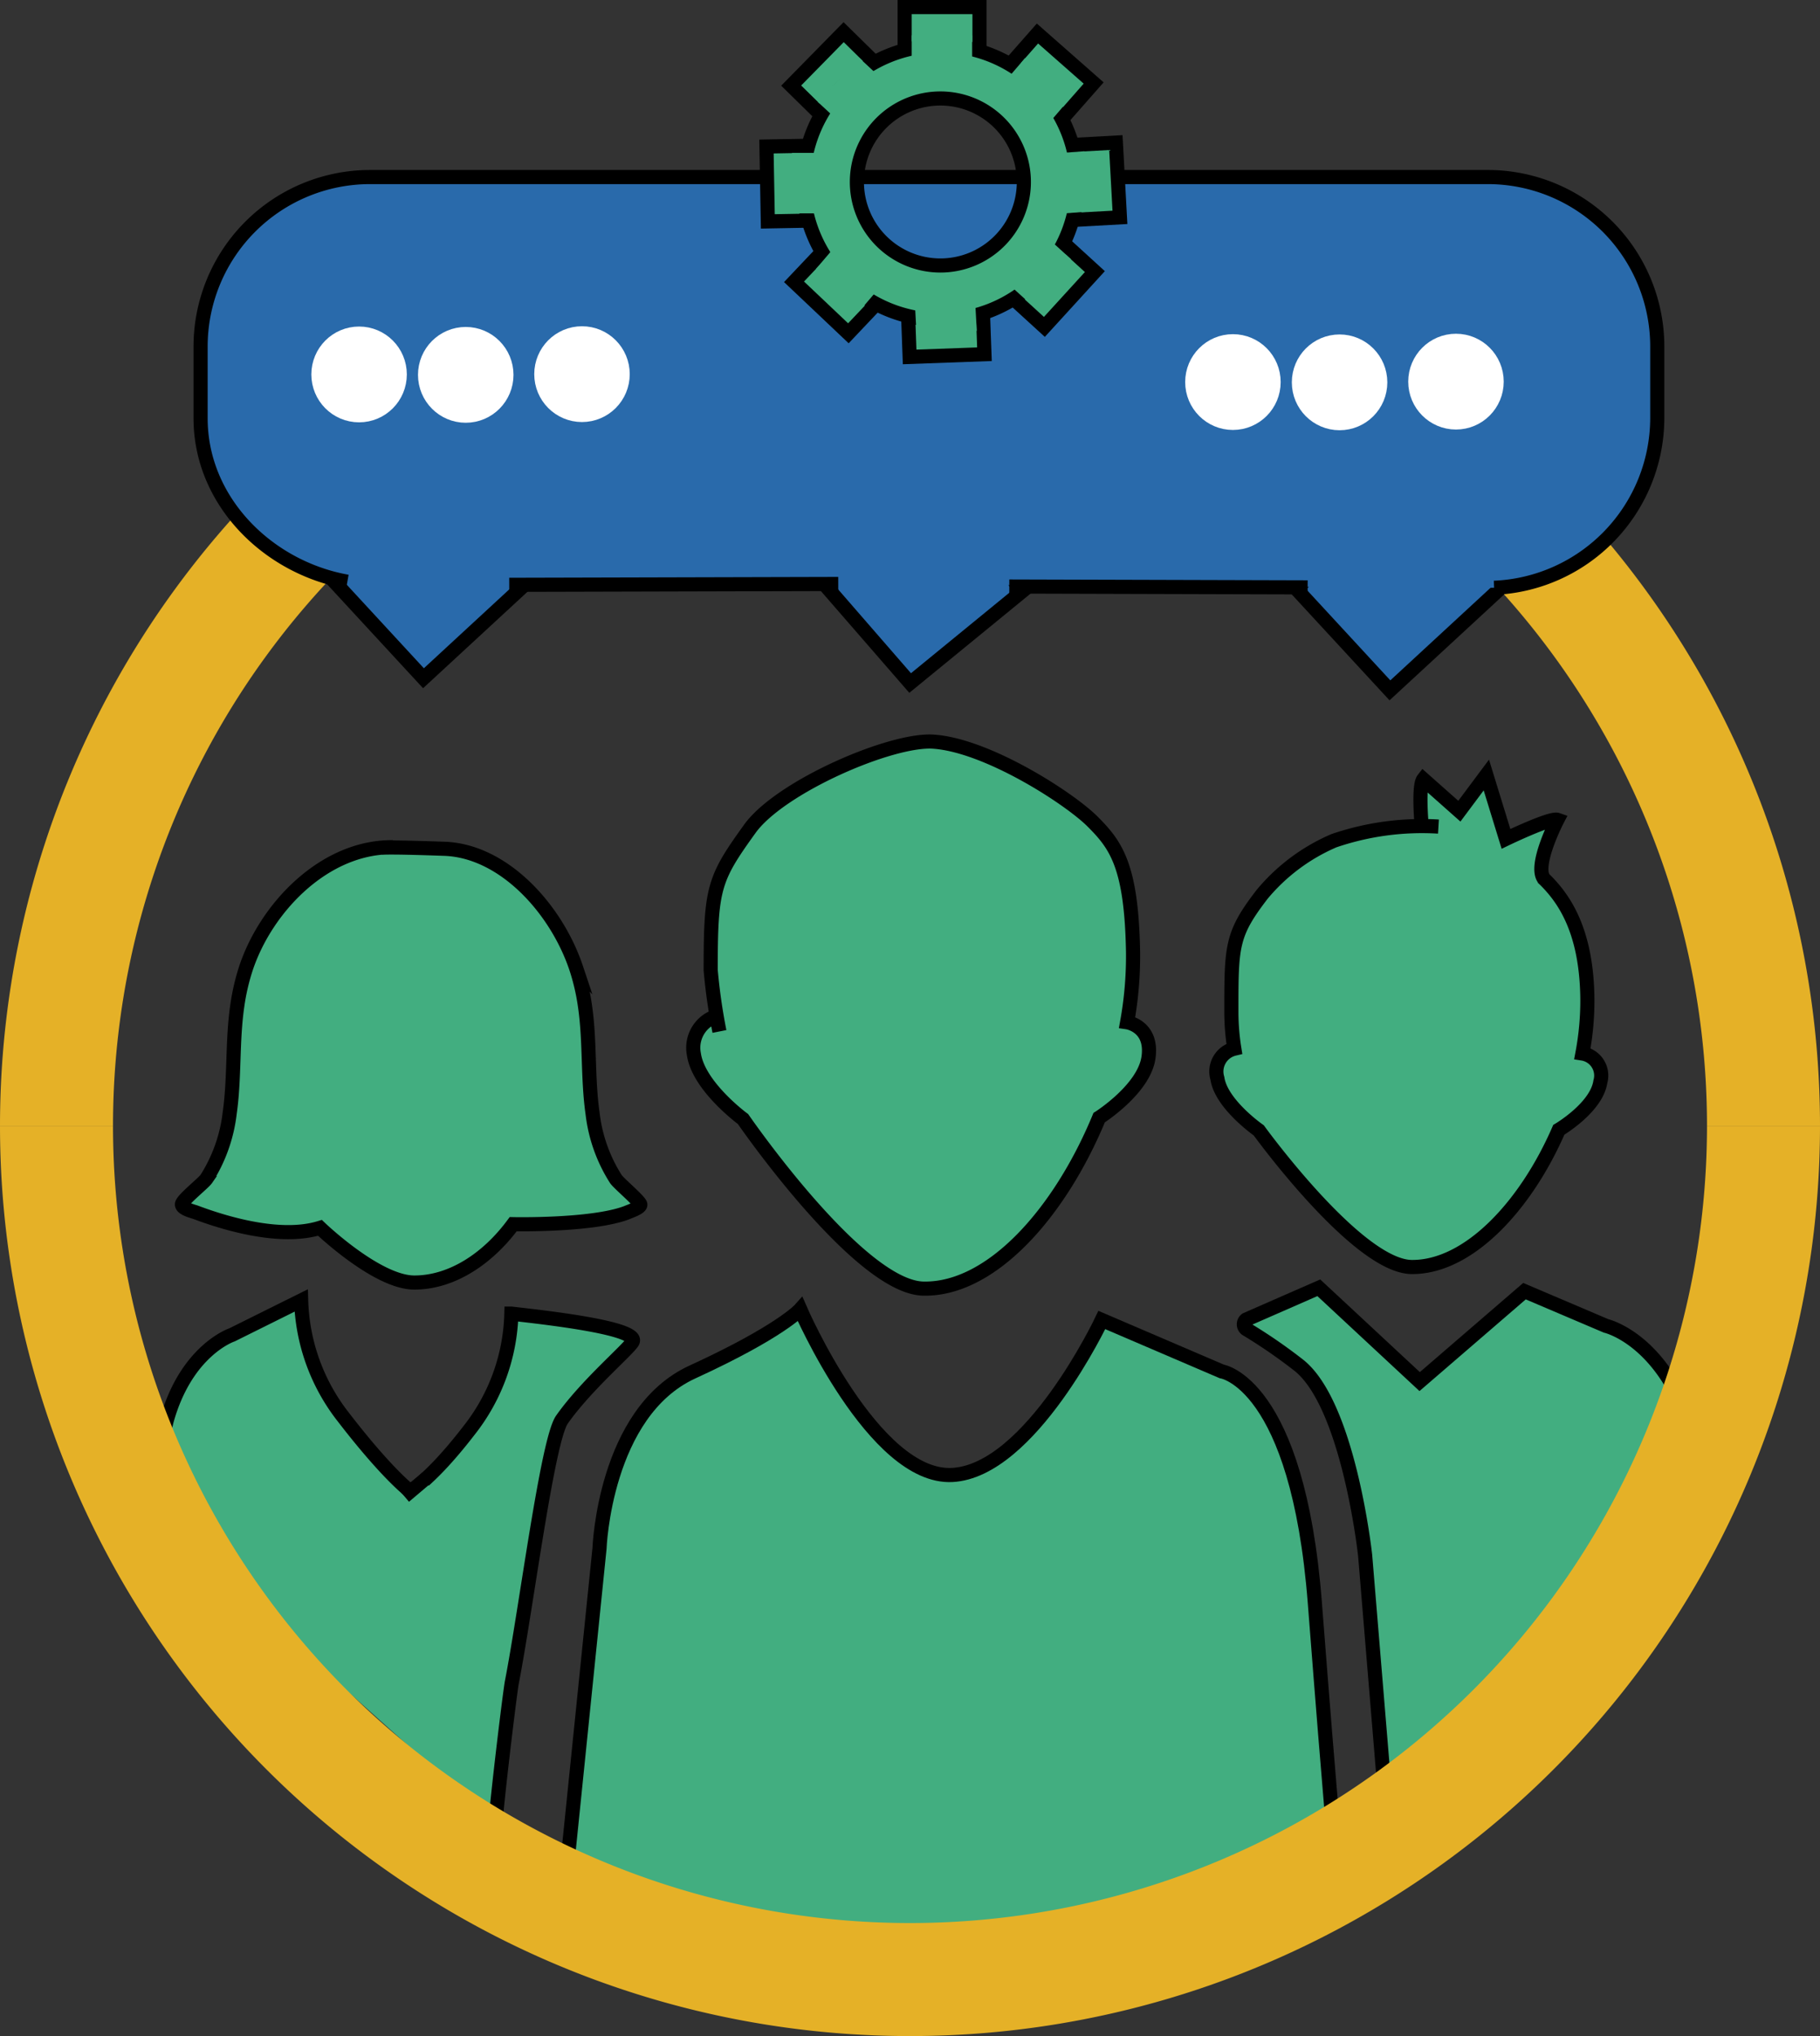 <?xml version="1.0" encoding="UTF-8"?> <svg xmlns="http://www.w3.org/2000/svg" viewBox="0 0 128.84 144.1"><rect x="0" y="0" width="128.84" height="144.1" fill="#333333" stroke="none"/><defs><style>.cls-1{fill:#296aab;}.cls-1,.cls-3,.cls-6{stroke:#000;}.cls-1,.cls-2,.cls-3,.cls-5,.cls-6{stroke-miterlimit:10;}.cls-2,.cls-6{fill:none;}.cls-2{stroke:#e5b127;stroke-width:8px;}.cls-3,.cls-4{fill:#42ae80;}.cls-5{fill:#fff;stroke:#fff;stroke-width:3px;}</style></defs><title>Asset 30</title><g id="Layer_2" data-name="Layer 2"><g id="Layer_2-2" data-name="Layer 2"><rect class="cls-1" x="25.49" y="36.53" width="10.27" height="9.21" transform="translate(-19.78 31.69) rotate(-42.72)"></rect><polygon class="cls-1" points="72.4 41.82 64.43 48.34 58.39 41.39 66.36 34.87 72.4 41.82"></polygon><rect class="cls-1" x="93.64" y="36.71" width="10.83" height="9.78" transform="translate(-1.94 78.23) rotate(-42.72)"></rect><path class="cls-2" d="M4,79.68a60.42,60.42,0,1,1,120.84,0"></path><path class="cls-3" d="M84,137.9,45.49,137s-5.73.21-5.31-5.29l2.26-22.12s.34-9.63,6.58-12.49,7.63-4.43,7.63-4.43,5.2,12,10.75,11.72S78,93.42,78,93.42l8.49,3.64s5.38.78,6.59,16.39,1.39,16.92,1.39,16.92"></path><path class="cls-3" d="M50.9,71.86a2.35,2.35,0,0,0-1.78,2.74c.32,2.28,3.48,4.6,3.48,4.6s8.26,12,12.82,12c4.77.06,9.6-5.35,12.39-12.1,0,0,3.16-2,3.49-4.24s-1.51-2.51-1.51-2.51a26.31,26.31,0,0,0,.42-5c-.11-6.1-1.22-7.56-2.87-9.21s-7.45-5.39-11.26-5.65c-3-.21-10.88,3.21-13,6.17-2.55,3.54-2.77,4.17-2.77,10a40.84,40.84,0,0,0,.62,4.34"></path><path class="cls-3" d="M27,60c.68-.07,4.39.07,4.39.07,4.24.1,8,4.26,9.4,8.45a15.43,15.43,0,0,1,.62,2.67c.37,2.52.18,5.1.54,7.62a11,11,0,0,0,1.65,4.64c.22.32,1.73,1.58,1.73,1.81s-.8.49-1,.58c-2.48.92-8,.8-8,.8-1.81,2.45-4.35,4.13-7,4.13s-6.68-3.87-6.68-3.87c-2.63.81-6.29-.16-8.77-1.09-.24-.09-1-.26-1-.57s1.51-1.49,1.73-1.81a11.06,11.06,0,0,0,1.65-4.65c.36-2.52.17-5.09.54-7.61a15.43,15.43,0,0,1,.62-2.67c1.44-4.3,5.57-8.59,10.39-8.54"></path><path class="cls-3" d="M35,130.69c-.23-.06,1.1-11,1.24-11.66,1-5.13,2.51-17.1,3.54-18.56,1.71-2.43,4.62-4.88,5-5.5.55-1-6.42-1.75-8.58-2a13.89,13.89,0,0,1-3,8.27c-3.18,4.13-4.81,4.68-4.81,4.68"></path><path class="cls-4" d="M34.17,128.27c.56-7.19.81-16.8.81-16.8s.78-6.71-5.15-6.32-22.69-.3-21.56-.09"></path><path class="cls-3" d="M29.1,105.59s-1.6-1.15-4.78-5.28a14,14,0,0,1-3-8.27l-4.89,2.43s-3.25,1.07-4.64,6.11a55.24,55.24,0,0,0-1.07,6"></path><path class="cls-3" d="M100.67,58.76s-.31-3.09.09-3.61l2.55,2.26,1.91-2.56,1.39,4.52s3.16-1.52,3.64-1.35c0,0-1.74,3.35-.91,4.22l-.13-.13c1.39,1.32,3.08,3.56,3.16,8.45a20.06,20.06,0,0,1-.35,4,1.58,1.58,0,0,1,1.27,2c-.27,1.83-2.94,3.4-2.94,3.4-2.35,5.41-6.42,9.76-10.43,9.71C96.07,89.61,89.11,80,89.11,80s-2.66-1.85-2.93-3.68a1.66,1.66,0,0,1,1.2-2.1,16.53,16.53,0,0,1-.21-2.62c0-4.67,0-5.48,2.19-8.32a13.56,13.56,0,0,1,5.07-3.78,19.29,19.29,0,0,1,7.4-1"></path><path class="cls-3" d="M98.36,130.87l-1.72-20.79s-1.17-10.83-4.79-13.53a36.91,36.91,0,0,0-3.63-2.49.42.42,0,0,1,0-.67l5.14-2.25,7.14,6.64,7.42-6.4,5.78,2.46s4.85,1.1,6.59,9.38"></path><path class="cls-1" d="M24.59,41.17C19,40.18,14.2,35.5,14.2,29.6V24.53a12,12,0,0,1,12-12h79.12a12,12,0,0,1,12,12V29.6a12.05,12.05,0,0,1-11.55,12"></path><ellipse class="cls-5" cx="25.42" cy="26.5" rx="1.88" ry="1.89"></ellipse><ellipse class="cls-5" cx="32.97" cy="26.53" rx="1.88" ry="1.89"></ellipse><ellipse class="cls-5" cx="41.2" cy="26.48" rx="1.88" ry="1.89"></ellipse><ellipse class="cls-5" cx="87.28" cy="27.04" rx="1.88" ry="1.89"></ellipse><ellipse class="cls-5" cx="94.83" cy="27.06" rx="1.88" ry="1.89"></ellipse><ellipse class="cls-5" cx="103.07" cy="27.01" rx="1.88" ry="1.89"></ellipse><path class="cls-2" d="M124.84,79.68A60.42,60.42,0,0,1,4,79.68"></path><rect x="28.4" y="104.75" width="2.06" height="0.97" transform="translate(-61.02 43.93) rotate(-40.24)"></rect><line class="cls-1" x1="59.34" y1="41.33" x2="36.05" y2="41.39"></line><line class="cls-1" x1="92.57" y1="41.57" x2="71.45" y2="41.51"></line><rect class="cls-3" x="64.04" y="0.5" width="5.3" height="3.91"></rect><rect class="cls-3" x="56.61" y="3.58" width="5.3" height="3.91" transform="translate(13.79 43.94) rotate(-45.52)"></rect><rect class="cls-3" x="53.61" y="11.03" width="5.3" height="3.91" transform="translate(44.3 69.47) rotate(-91.04)"></rect><rect class="cls-3" x="56.82" y="18.39" width="5.3" height="3.91" transform="translate(88.67 76.01) rotate(-136.56)"></rect><rect class="cls-3" x="64.33" y="21.26" width="5.3" height="3.91" transform="translate(134.75 43.98) rotate(177.92)"></rect><rect class="cls-3" x="71.63" y="17.92" width="5.3" height="3.91" transform="translate(139.04 -21.59) rotate(132.4)"></rect><rect class="cls-3" x="74.54" y="10.88" width="5.3" height="3.91" transform="translate(85.8 -64.93) rotate(86.88)"></rect><rect class="cls-3" x="71.49" y="3.64" width="5.3" height="3.91" transform="translate(22.19 -47.6) rotate(41.36)"></rect><path class="cls-4" d="M66.57,3.22a9.71,9.71,0,1,0,9.71,9.71A9.7,9.7,0,0,0,66.57,3.22Zm0,15.57a5.91,5.91,0,1,1,5.91-5.91A5.91,5.91,0,0,1,66.53,18.79Z"></path><path class="cls-6" d="M66.57,3.22a9.71,9.71,0,1,0,9.71,9.71A9.7,9.7,0,0,0,66.57,3.22Zm0,15.57a5.91,5.91,0,1,1,5.91-5.91A5.91,5.91,0,0,1,66.53,18.79Z"></path><rect class="cls-4" x="64.54" y="2.5" width="4.28" height="2"></rect><rect class="cls-4" x="57.95" y="5.33" width="4.28" height="2" transform="translate(14.51 46) rotate(-47.05)"></rect><rect class="cls-4" x="54.93" y="11.96" width="4.28" height="2" transform="translate(44.11 70.03) rotate(-90)"></rect><rect class="cls-4" x="57.91" y="18.65" width="4.28" height="2" transform="translate(92.97 73.58) rotate(-139.52)"></rect><rect class="cls-4" x="64.82" y="21.54" width="4.27" height="2" transform="translate(135.05 41.37) rotate(176.86)"></rect><rect class="cls-4" x="71.5" y="18.25" width="4.28" height="2" transform="translate(137.41 -22.3) rotate(132.26)"></rect><rect class="cls-4" x="73.77" y="11.92" width="4.28" height="2" transform="translate(83.24 -63.74) rotate(85.8)"></rect><rect class="cls-4" x="71.39" y="5.27" width="4.28" height="2" transform="translate(21.82 -46.38) rotate(40.64)"></rect></g></g></svg> 